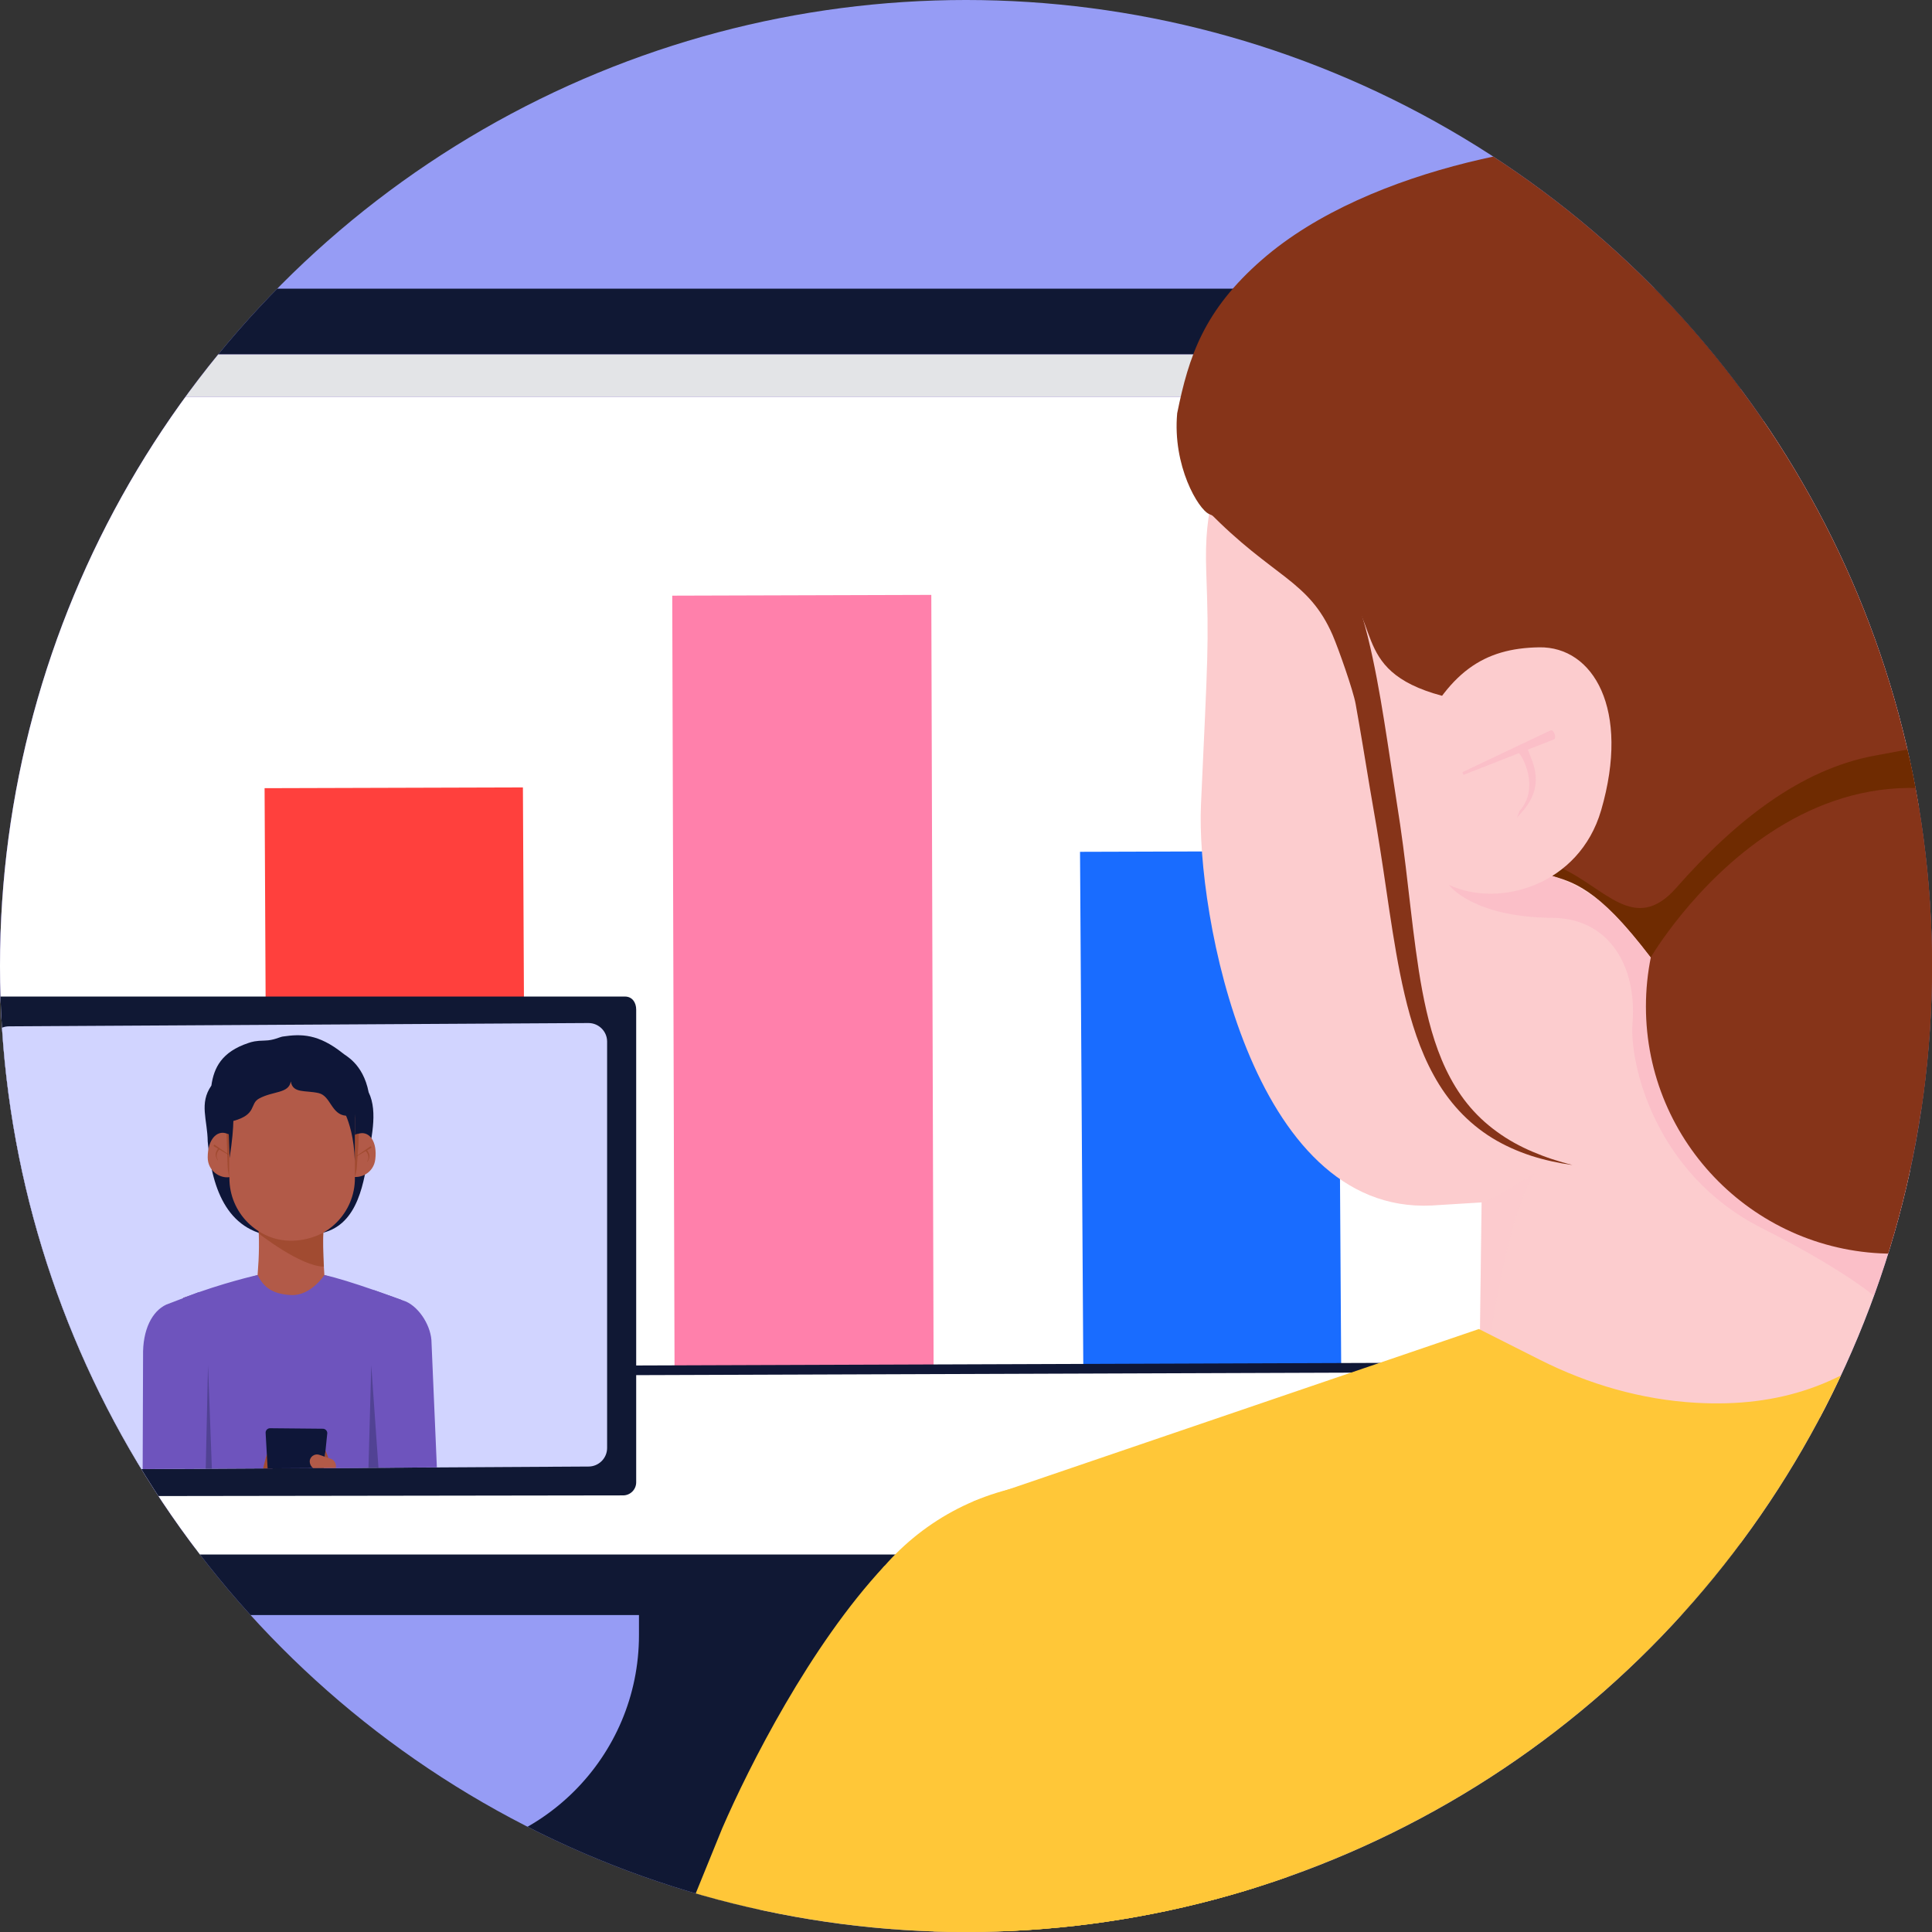 <?xml version="1.0" encoding="UTF-8"?><svg id="Layer_1" xmlns="http://www.w3.org/2000/svg" xmlns:xlink="http://www.w3.org/1999/xlink" viewBox="0 0 1000 1000"><rect x="0" y="0" width="1000" height="1000" fill="#333333" stroke="none"/><defs><style>.cls-1,.cls-2{fill:none;}.cls-3{clip-path:url(#clippath);}.cls-4{fill:#e3e4e7;}.cls-5{fill:#fff;}.cls-6{fill:#ffc738;}.cls-7,.cls-8{fill:#fcccce;}.cls-9{fill:#ff403d;}.cls-10{fill:#fdacce;}.cls-11{fill:#ff80ab;}.cls-12{fill:#969cf5;}.cls-13{fill:#863419;}.cls-14{fill:#b25a48;}.cls-15{fill:#d1d4ff;}.cls-16,.cls-17{fill:#101834;}.cls-18{fill:#0e1638;}.cls-19{fill:#196cff;}.cls-20{fill:#6e54bd;}.cls-21{fill:#6f2b01;}.cls-2{stroke:#0f1736;stroke-miterlimit:10;stroke-width:5px;}.cls-22{clip-path:url(#clippath-1);}.cls-23{clip-path:url(#clippath-2);}.cls-24{fill:#fc76a9;opacity:.15;}.cls-8{opacity:.2;}.cls-25{fill:#903d1b;opacity:.5;}.cls-17{opacity:.3;}</style><clipPath id="clippath"><circle class="cls-1" cx="500" cy="500" r="500"/></clipPath><clipPath id="clippath-1"><polygon class="cls-1" points="871.04 810.76 -58.52 807.88 -58.52 183.43 866.04 183.43 871.04 810.76"/></clipPath><clipPath id="clippath-2"><path class="cls-1" d="m314.24,539.14v210.32c0,5.32-4.34,9.62-9.66,9.62l-299.9,1.71c-5.32,0-9.62-4.3-9.62-9.62v-210.32c0-5.32,4.3-9.62,9.62-9.62l299.9-1.71c5.32,0,9.66,4.3,9.66,9.62Z"/></clipPath></defs><circle class="cls-12" cx="500" cy="500" r="500"/><g class="cls-3"><path class="cls-16" d="m216.63,962.9h0s95.52,25.13,209.45,26.43c97.68,1.12,136.3-26.43,136.3-26.43v-2.46h0c-63.01,0-114.1-51.08-114.1-114.1v-40.63s-117.55,0-117.55,0v40.63c0,63.01-51.08,114.1-114.1,114.1v2.46Z"/><path class="cls-16" d="m868.04,835.94H-54.47c-18.59.29-33.83-14.71-33.83-33.3V182.72c0-18.19,14.59-33.01,32.78-33.3h922.51c18.59-.29,33.83,14.71,33.83,33.3v619.92c0,18.19-14.59,33.01-32.78,33.3Z"/><polygon class="cls-20" points="871.04 801.21 -58.52 801.21 -58.52 183.43 866.04 183.43 871.04 801.21"/><g class="cls-22"><path class="cls-5" d="m1073.66,804.62H-43.74c-1.66,0-3-1.34-3-3V205.36h1123.4v596.26c0,1.66-1.34,3-3,3Z"/><path class="cls-4" d="m1066.11,183.44H-36.19c-5.83,0-10.55,4.72-10.55,10.55v11.37h1123.4v-11.37c0-5.83-4.72-10.55-10.55-10.55Z"/></g><polygon class="cls-19" points="560.72 708.42 694.2 708.02 692.5 440.5 559.02 440.9 560.72 708.42"/><rect class="cls-11" x="348.53" y="308.12" width="134.09" height="400.84" transform="translate(-1.49 1.23) rotate(-.17)"/><polygon class="cls-9" points="138.42 709.89 272.13 709.5 270.66 407.57 136.95 407.96 138.42 709.89"/><line class="cls-2" x1="773.13" y1="707.71" x2="59.36" y2="710.2"/><path class="cls-16" d="m329.29,522.59v244.64c0,3.75-3.04,6.78-6.78,6.78l-335.72.48c-3.75,0-6.78-3.04-6.78-6.78v-245.12c0-3.75,3.04-6.78,6.78-6.78h336.68c3.75,0,5.82,3.04,5.82,6.78Z"/><path class="cls-15" d="m314.24,539.14v210.32c0,5.32-4.34,9.62-9.66,9.62l-299.9,1.71c-5.32,0-9.62-4.3-9.62-9.62v-210.32c0-5.32,4.3-9.62,9.62-9.62l299.9-1.71c5.32,0,9.66,4.3,9.66,9.62Z"/><g class="cls-23"><path class="cls-18" d="m144.79,640.12c-26.51-1.32-35.09-23.77-37.28-49.3-.13-11.29-4.55-19.65,1.9-28.93,1.3-9.25,5.34-17.43,19.1-22.02,1.99-.67,3.64-1.18,8.71-1.29,4.46-.09,7.36-1.78,9.14-2.07,9.68-1.41,18.35-1.44,31.1,8.67.86,1.01,10.43,5.06,13.35,20.18,5.08,10.36,1.06,25.03-.76,36.15-2.86,17.51-8.03,37.44-30.5,37.44l-14.76,1.17Z"/><circle class="cls-18" cx="151.22" cy="600.7" r="36.36"/><path class="cls-14" d="m94.78,671.79l38.55-11.84h0c.84-10.41.93-17.9.28-28.32l-.28-4.43,34.58-1.26-.43,8.89c-.39,8.08-.33,13.21.18,21.28l.24,3.83,35.92,11.84v41.09l-55.04,31.24-52.37-31.24-1.64-41.09Z"/><path class="cls-18" d="m183.7,578.67v20.99c-6.88,6.68-16.3,10.82-26.62,10.82-21.14,0-38.24-17.1-38.24-38.19,0-2.64.25-5.19.8-7.68,1.7,1.89,4.74,3.64,8.48,4.74,7.38,2.14,26.97-6.03,38.24-9.97h.05c9.77,1.05,17.3,9.27,17.3,19.3Z"/><path class="cls-14" d="m166.35,559.37h.05c9.77,1.05,17.3,9.27,17.3,19.3v31.14c0,17.94-14.54,32.48-32.48,32.48h0c-17.94,0-32.48-14.54-32.48-32.48v-33.31c0-9.46,7.67-17.12,17.12-17.12h30.49Z"/><path class="cls-14" d="m107.51,599.07c0,6.98,6.3,10.98,11.23,10.22,4.93-.76,7.54-4.53,6.48-11.43-1.07-6.9-3.54-9.82-8.31-11.28-4.61-1.42-9.4,3.04-9.4,12.48Z"/><path class="cls-14" d="m194.24,600.13c-.85,6.93-7.59,10.13-12.39,8.78-4.8-1.36-6.94-5.42-5.04-12.13,1.9-6.72,4.71-9.31,9.62-10.18,4.75-.84,8.96,4.16,7.81,13.54Z"/><path class="cls-25" d="m112.81,594.55c-.63,1.09-2.08,2.91-.38,5.59l.36.56h0l-.12-.6c-1.53-2.41.64-5.03.89-5.11l4.59,2.72.13-.22-7.2-4.96c-.26-.17-.67.6-.44.74l2.17,1.29Z"/><path class="cls-25" d="m117.26,586.7c.65.2.75.29,1.32.55l.05,22.13-.36-1.85c-.24-1.25-.39-2.51-.43-3.79l-.37-10.94-.21-6.11Z"/><path class="cls-25" d="m190.03,595.36c.63,1.09,2.08,2.91.38,5.59l-.36.56h0l.12-.6c1.53-2.41-.64-5.03-.89-5.11l-4.59,2.72-.13-.22,7.2-4.96c.26-.17.67.6.44.74l-2.17,1.29Z"/><path class="cls-25" d="m185.71,586.73c-.86.18-1.44.36-2.01.62v21.84l.46-1.66c.24-1.25.51-2.51.55-3.78l.8-11.14.2-5.88Z"/><path class="cls-25" d="m133.89,637.28l.04,1.18s21.78,17.12,33.71,17.12c0,0-.7-15.3-.28-17.57,0,0-16.7,9.91-33.47-.72Z"/><path class="cls-18" d="m189.69,567.02l-5.99,8.7-.04,25.11c-.36-11.92-3.04-19.82-4.54-23.33-7.72-.58-7.9-10.26-14.17-11.71-6.89-1.59-13.4.32-14.43-6.04-1.07,6.36-9.08,4.84-16.45,8.87-4.94,2.7-.94,8.22-13.28,11.58-.08,3.86-.52,10.07-1.95,19.17l-.73-20.76c-.22-.13-.5-.24-.85-.31l-.78-17.35,32.83-22.46,40.38,28.53Z"/><line class="cls-10" x1="201.3" y1="732.65" x2="201.3" y2="732.65"/><path class="cls-20" d="m167.91,659.95s-7.01,10.85-17.16,10.37c-10.78-.51-14.63-4.93-17.42-10.37,0,0-17.65,3.87-38.55,11.84l1.23,83.66-4.26,55.17s34.67,14.67,58.99,14.45c30.16-.28,53.07-12.94,53.07-12.94l-2.51-67.99,6.71-71.21s-27.84-10.45-40.1-12.96Z"/><path class="cls-20" d="m193.39,667.69l16.77,5.99c7.35,3.37,13.22,13.3,13.2,21.39l3.47,81.06c0,7.36-3.47,26.39-19.01,22.64l-44.77-15.03,4.06-27.56,32.03,5.39-5.75-93.88Z"/><path class="cls-20" d="m102.81,668.85l-16.7,6.39c-7.35,3.37-12.36,12.97-12.06,26.64l-.29,82.09c0,7.36,7.72,23.69,23.26,19.94l41.94-17.02-.61-25.72-38.08,4.85,2.54-97.17Z"/><path class="cls-14" d="m132.69,756.23h13.36c.85,0,1.53.69,1.53,1.53v4.57c0,.85-.69,1.53-1.53,1.53h-13.36v-7.64h0Z" transform="translate(-631.11 710.17) rotate(-75.85)"/><path class="cls-25" d="m132.69,756.23h12.11c1.53,0,2.78,1.24,2.78,2.78v2.09c0,1.53-1.24,2.78-2.78,2.78h-12.11v-7.64h0Z" transform="translate(-631.11 710.17) rotate(-75.85)"/><rect class="cls-14" x="137.06" y="780.2" width="14.42" height="5.43" rx="1.09" ry="1.09" transform="translate(-250.85 91.79) rotate(-19.32)"/><path class="cls-14" d="m170.19,777.54s.05,3.69-2.24,5.37c-1.34.99-5.68,2.32-7.35,2.32-3.89,0-6.67-1.5-6.67-1.5l16.25-6.19Z"/><path class="cls-25" d="m170.19,777.54s.05,3.69-2.24,5.37c-1.34.99-5.68,2.32-7.35,2.32-3.89,0-6.67-1.5-6.67-1.5,0,0,11.68.43,14.57-1.83.92-.72,1.68-4.36,1.68-4.36Z"/><path class="cls-18" d="m142.02,783.74h21.03c1.27,0,2.3-1.03,2.3-2.3l4.05-39.63c0-1.27-1.03-2.3-2.3-2.3l-27.32-.26c-1.27,0-2.3,1.03-2.3,2.3l2.25,39.9c0,1.27,1.03,2.3,2.3,2.3Z"/><rect class="cls-14" x="131.93" y="761.15" width="14.05" height="7.64" rx="2.78" ry="2.78" transform="translate(-211.25 70.82) rotate(-16.48)"/><rect class="cls-14" x="132.63" y="768.29" width="14.89" height="7.64" rx="1.53" ry="1.53" transform="translate(-213.23 71.43) rotate(-16.48)"/><rect class="cls-14" x="134.24" y="775.33" width="13.24" height="7.64" rx="1.53" ry="1.53" transform="translate(-215.2 71.95) rotate(-16.48)"/><rect class="cls-14" x="160.08" y="753.87" width="14.05" height="7.64" rx="3.82" ry="3.82" transform="translate(257.27 -12.95) rotate(19.11)"/><rect class="cls-14" x="156.49" y="760.9" width="14.89" height="7.64" rx="1.53" ry="1.53" transform="translate(-32.14 7.6) rotate(-2.42)"/><rect class="cls-14" x="159.05" y="768.18" width="11.58" height="7.64" rx="1.53" ry="1.53" transform="translate(-212.19 78.45) rotate(-16.48)"/><rect class="cls-14" x="157.68" y="773.72" width="12.51" height="7.64" rx="1.53" ry="1.53"/><polygon class="cls-14" points="168.48 750.75 169.96 754.63 168.15 754.01 168.48 750.75"/><polygon class="cls-25" points="168.48 750.75 169.96 754.63 168.15 754.01 168.48 750.75"/><polygon class="cls-14" points="132.48 767.61 134.12 770.23 135.51 769.48 132.48 767.61"/><polygon class="cls-14" points="133.33 775 134.94 777.92 136.12 776.73 133.33 775"/><polygon class="cls-14" points="170.36 772.61 168.92 776.08 167.81 775.11 170.36 772.61"/><polygon class="cls-14" points="171.28 765.44 169.96 769.41 168.74 768.2 171.28 765.44"/><polygon class="cls-14" points="173.54 760.47 171.32 763.91 170.77 762.51 173.54 760.47"/><path class="cls-25" d="m170.36,772.61c-.17.41-5.89.1-7.32.34-3.21.54-3.51,1.32-3.51,1.32,0,0,8.06-1.05,9.79.85l1.04-2.51Z"/><path class="cls-25" d="m169.96,769.41l1.32-3.97c-.55.93-8.53,2.39-13.04,2.64,1.87,1.1,3.88.36,4.57.54,0,0,5.49-1.69,7.15.79Z"/><path class="cls-25" d="m171.32,763.91l1.93-2.99s-6.32-.77-8.69-.05c0,0,6.21-.21,6.76,3.04Z"/><path class="cls-25" d="m134.94,777.92l-2.01-3.7s2.16,1.42,8.48.78c0,0-5.1.97-6.47,2.92Z"/><path class="cls-25" d="m134.12,770.23l-1.9-3.27s1.96,2.28,8.13,1.08l-6.23,2.19Z"/><polygon class="cls-17" points="109.88 766.02 107.67 706.58 106.36 766.02 109.88 766.02"/><polygon class="cls-17" points="196.17 763.64 192.16 706.58 190.62 763.64 196.17 763.64"/></g><path class="cls-7" d="m765.47,733.69l1.41-111.32-25.8,1.59c-93.56,4.67-121.99-151.5-119.46-207.4,3.53-77.8,4.14-81.88,2.73-120.71-2.53-69.72,28.5-56.85,45.36-109.4l328.1,42.7-12.35,504.56h-220Z"/><path class="cls-8" d="m765.47,733.69s10.37-96.3,28.51-126.22c-21.51,14-27.1,14.89-27.1,14.89l-1.41,111.32Z"/><circle class="cls-6" cx="553.5" cy="893.96" r="126.95"/><path class="cls-6" d="m329.97,1054.07l43.84-107.72c13.82-31.91,45.46-94.61,84.01-135.85h0l220.09,108.7h0c-13.53,66.73-32.23,137.65-52.9,209.38h-53.86c-80.04,0-175.08-29.36-241.18-74.51h0Z"/><path class="cls-6" d="m1205.51,759.98l-218.76-71.62h0c-31.26,28.24-65.6,40.18-108.9,37.72-28.16-1.6-55.59-9.55-80.78-22.25l-31.6-15.93-261.53,89.17,27.97,408.31h707.12l-33.52-425.41Z"/><path class="cls-24" d="m749.98,458.05s11.96,16.7,53.64,17.03c29.11.22,43.73,24.93,41.37,54.35-1.68,20.91,11.4,78.05,66.7,106.12,76.24,38.69,74.86,54.52,74.86,54.52l1.54-60.4-124.39-88.04-9.25-46.12s-17.15-21.75-24.35-27.41c-13.49-10.6-26.49-14.73-26.49-14.73,0,0-20.89,6.71-53.64,4.69h0Z"/><circle class="cls-13" cx="979.85" cy="520.98" r="127.92"/><path class="cls-13" d="m653.22,134.41c56.27-49.09,158.86-64.71,205.15-60.88,338.87,28.07,258.51,345.32,204.91,391.94-5.73,4.99-2.13,14.21-1.25,20.6,4.31,31.14-11,61.59-39.64,74.54-44.04,19.92-7.2,21.62-130.82-23.4-12.49-4.55-31.55-37.67-54.3-62.35-27.14-29.45-41.04-16.29-45.55-29.83-25.42-76.39-37.21-92.58-37.21-92.58l-3.84,9.5-4.26-1.81c-50.02-13.37-28.54-41.69-57.95-61.3,0,0-44.36-24.91-62.61-32.77-5.59-2.41-19.02-24.93-16.54-52.17,6.01-29.63,13.85-53.28,43.9-79.49Z"/><path class="cls-21" d="m1080.65,442.26s28.07-53.21,30.85-116.48c-7.42,48.76-60.63,49.88-141.97,65.49-37.27,7.16-70.76,32.88-101.92,68.29-21.52,24.45-37.02-.38-60.1-10.56-1.03,1.44-3.51,3.97-3.88,4.35,9.22,3.18,22.78,4.97,50.84,42.14,0,0,90.02-154.53,226.19-53.24Z"/><path class="cls-7" d="m828.73,419.44c-11.26,38.7-52.65,50.76-78.74,38.6-26.1-12.16-34.55-37.28-17.52-73.81,17.02-36.53,35.47-48.74,64.26-49.18,27.88-.43,47.25,31.98,32.01,84.39Z"/><path class="cls-24" d="m790.8,388.01c2.57,6.81,9.19,18.49-2.98,32.23l-2.58,2.86h0l1.26-3.32c10.93-12.32.98-29.24-.34-29.95l-28.68,11.26-.55-1.39,45.63-21.66c1.65-.72,3.29,4.05,1.82,4.64l-13.58,5.32Z"/><path class="cls-13" d="m689.84,328.91c2.84,6.55,10.58,28.4,11.84,35.48,1.27,7.1,2.5,14.23,3.69,21.37l3.56,21.46,3.68,21.44c1.17,7.09,2.29,14.22,3.37,21.38l3.19,21.53c2.19,14.38,4.48,28.83,7.85,43.19,1.67,7.19,3.67,14.32,6.09,21.35,2.44,7.02,5.37,13.93,9,20.49,3.59,6.58,7.97,12.78,13.07,18.29,5.11,5.52,10.95,10.32,17.28,14.2,6.34,3.88,13.15,6.88,20.12,9.16,3.49,1.13,7.03,2.06,10.58,2.85,3.55.79,7.14,1.43,10.74,1.92-3.52-.91-7.01-1.9-10.45-3.03-3.44-1.13-6.8-2.41-10.11-3.82-6.62-2.8-12.92-6.26-18.64-10.46-5.74-4.16-10.9-9.02-15.28-14.49-4.41-5.47-8.02-11.52-11.05-17.85-6.02-12.7-9.56-26.53-12.21-40.55-1.32-7.02-2.38-14.1-3.36-21.24-.98-7.13-1.84-14.3-2.68-21.5l-2.54-21.62c-.89-7.23-1.81-14.47-2.88-21.7l-6.6-43.07c-2.22-14.36-4.54-28.77-7.63-43.19-1.55-7.22-3.26-14.45-5.46-21.63-2.19-7.17-2.99-21.46-6.38-28.41l-73.53-26.11c33.96,34.87,52.16,35.55,64.74,64.55Z"/></g></svg>